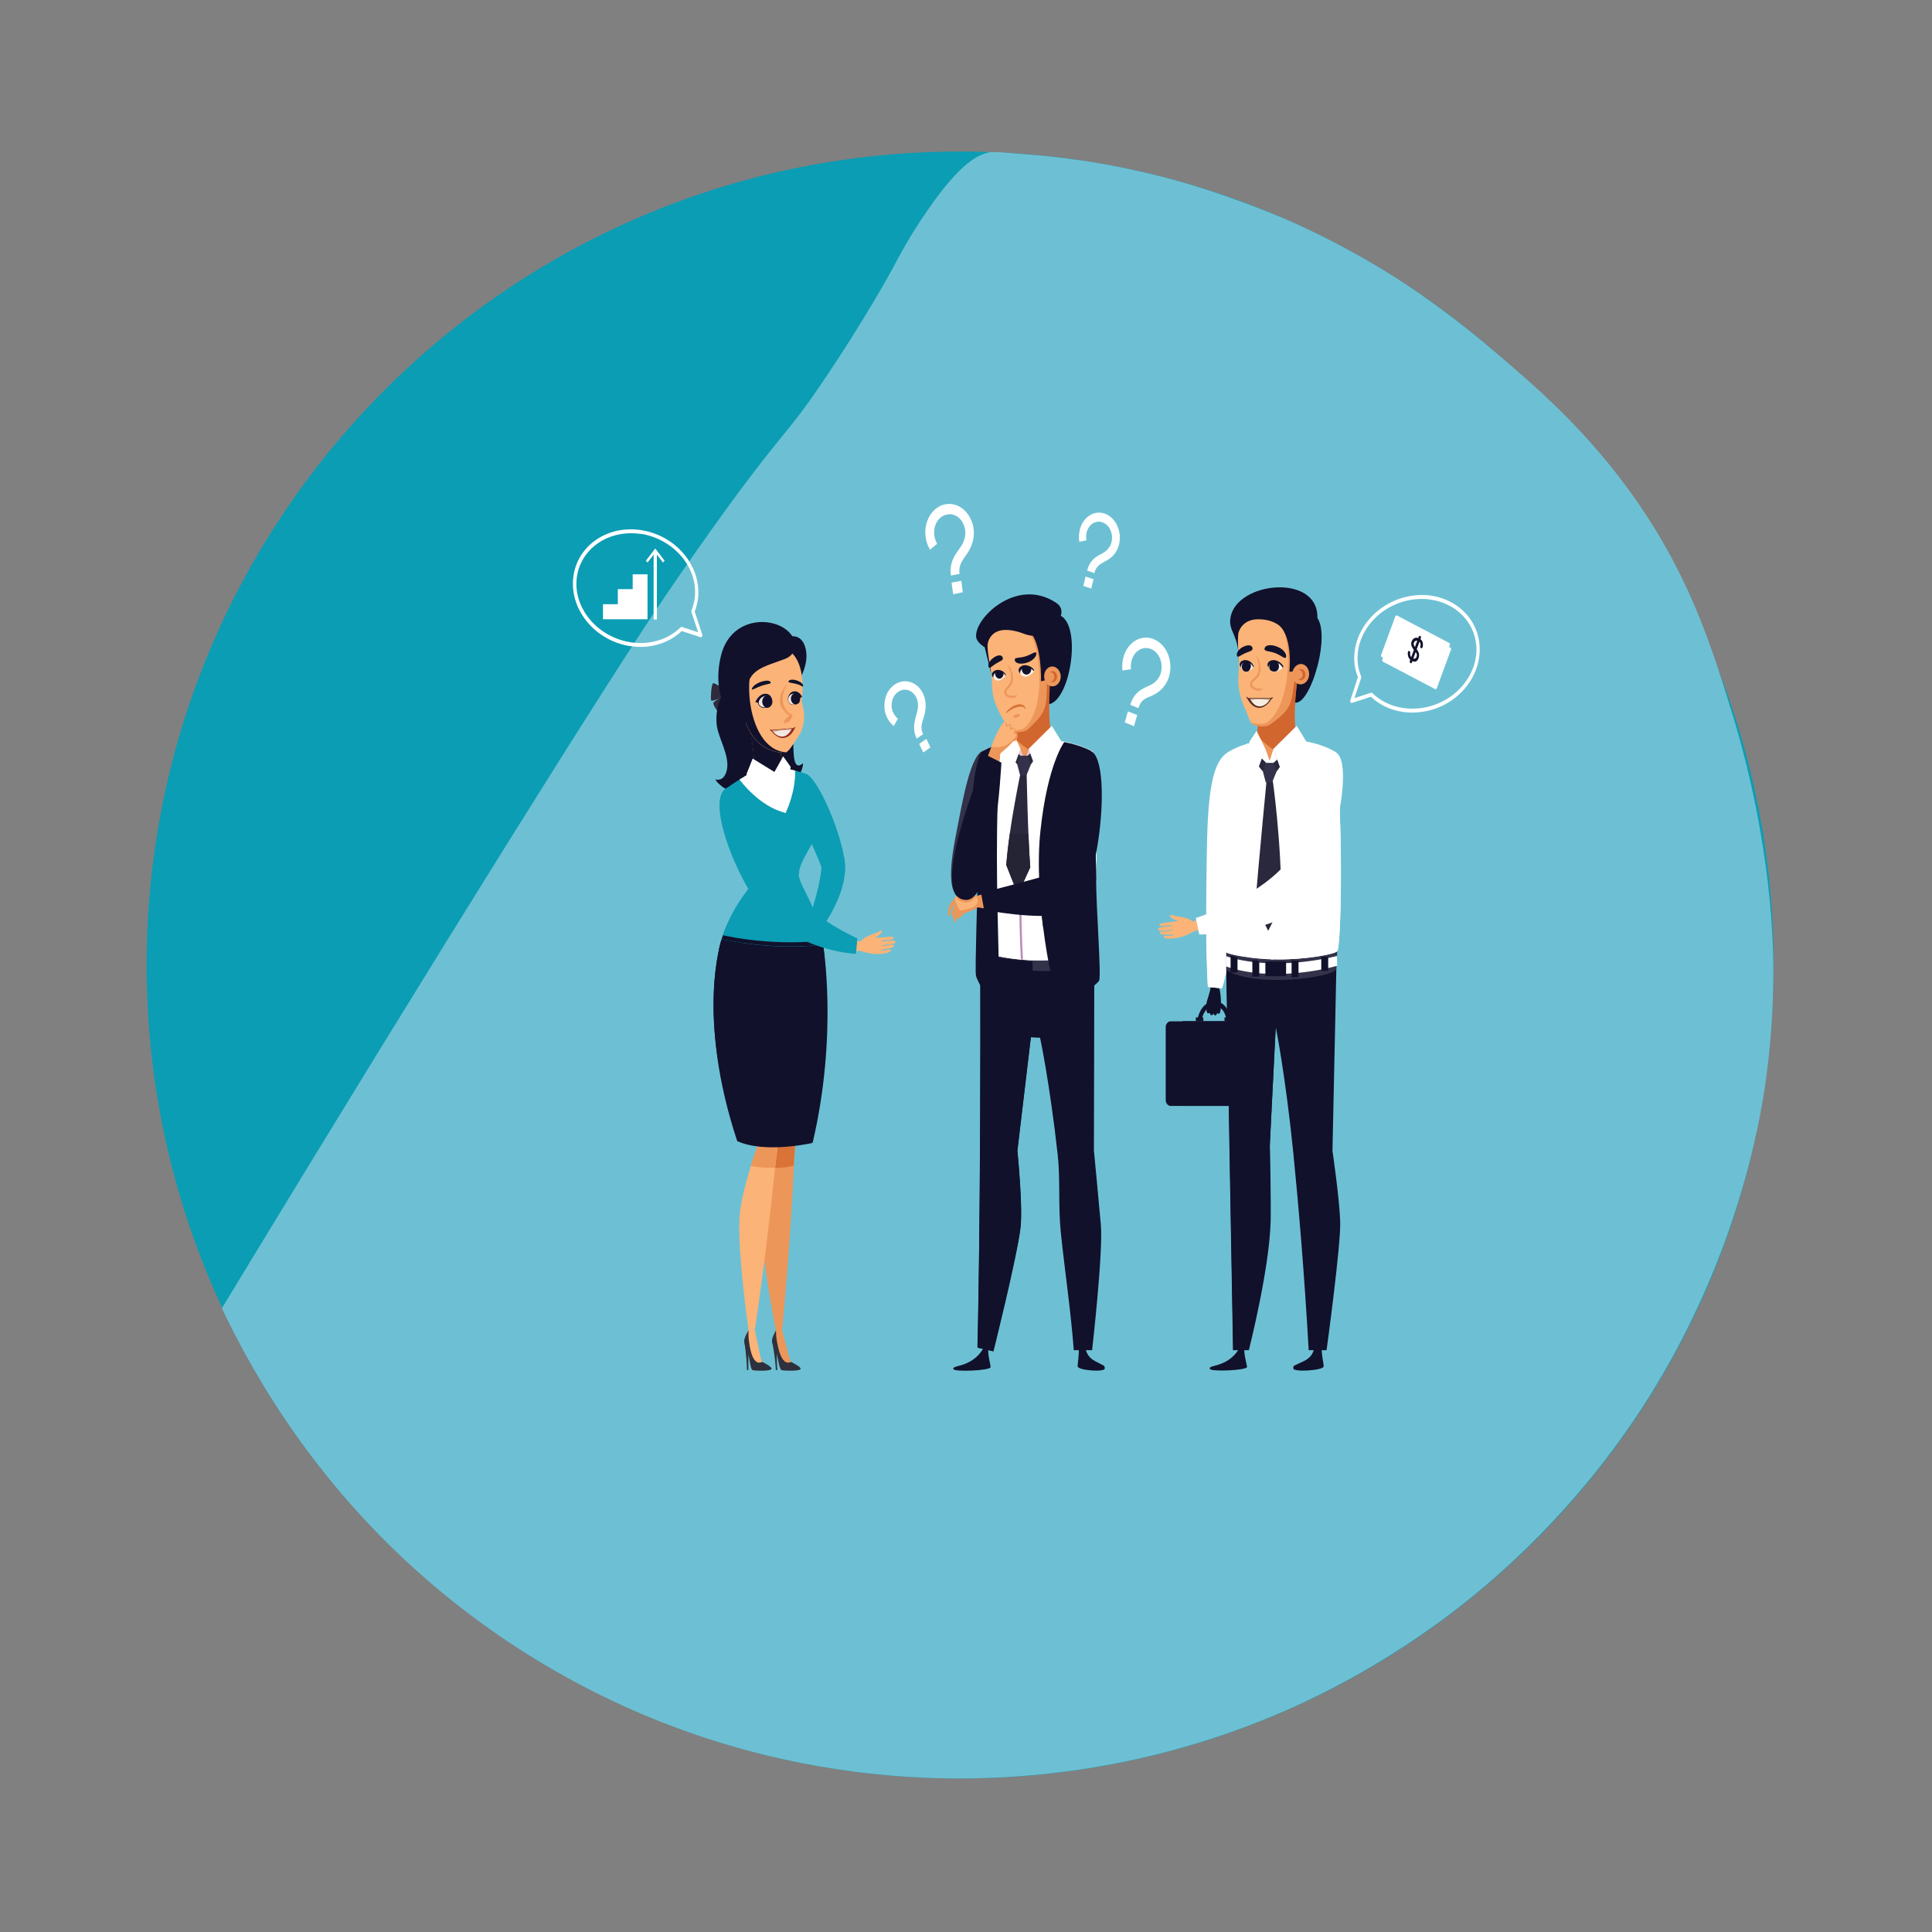 <?xml version="1.0" encoding="utf-8"?>
<!-- Generator: Adobe Illustrator 24.3.0, SVG Export Plug-In . SVG Version: 6.00 Build 0)  -->
<svg version="1.1" id="Layer_1" xmlns="http://www.w3.org/2000/svg" xmlns:xlink="http://www.w3.org/1999/xlink" x="0px" y="0px"
	 viewBox="0 0 95 95" style="enable-background:new 0 0 95 95;" xml:space="preserve">
<rect x="0" y="0" width="95" height="95" fill="#808080" stroke="none"/>
<style type="text/css">
	.st0{fill:#0B9DB4;}
	.st1{fill:#6DC0D4;}
	.st2{fill:#11112B;}
	.st3{fill:#2F2B3D;}
	.st4{fill:#ED9659;}
	.st5{fill:#D97338;}
	.st6{fill:#FBB377;}
	.st7{fill:#2E313D;}
	.st8{fill:#FFFFFF;}
	.st9{fill:#94291E;}
	.st10{fill:#9B6435;}
	.st11{fill:#F3E5E0;}
	.st12{fill:#D5B699;}
	.st13{fill:#572925;}
	.st14{fill:#33324A;}
	.st15{fill:#BA8CB3;}
	.st16{fill:#E08343;}
	.st17{fill:#D2662F;}
	.st18{fill:#E4C3D9;}
	.st19{fill:#29283D;}
	.st20{fill:#DCB4D0;}
	.st21{fill:#F7EEE3;}
	.st22{fill:#242435;}
</style>
<g>
	<path class="st0" d="M87.21,47.45c0,22.09-17.91,40-40,40c-22.09,0-40-17.91-40-40s17.91-40,40-40
		C69.3,7.45,87.21,25.36,87.21,47.45z"/>
</g>
<path class="st1" d="M87.2,47.83c0-1.23-0.05-6.29-2.02-12.73c-0.98-3.19-2.03-6.61-4.69-10.45c-2.41-3.47-5.05-5.71-7.14-7.48
	c-2.6-2.21-4.71-3.52-5.49-3.99c-1.83-1.1-3.43-1.87-4.57-2.37c0,0-3.02-1.33-6.23-2.14c-0.96-0.24-1.94-0.44-1.94-0.44
	c-0.32-0.06-0.58-0.11-0.73-0.14c-0.32-0.06-0.83-0.15-1.45-0.23c-0.64-0.09-1.47-0.2-2.45-0.27c-1.08-0.09-1.62-0.13-1.78-0.11
	c-0.58,0.1-1.45,0.46-3.13,2.9c-0.87,1.26-1.39,2.26-1.67,2.79c0,0-1.35,2.52-3.65,5.89c-1.4,2.05-1.6,2.02-3.84,5.01
	c0,0-1.49,1.99-3.64,5.14c-2.56,3.75-10.87,16.98-21.87,35.12c1.68,3.54,4.85,8.98,10.61,13.8c3.92,3.29,7.69,5.15,10.01,6.14
	c5.57,2.37,10.68,3.04,14.36,3.16c3.54,0.11,9.31-0.17,15.8-2.69c2.32-0.9,6.29-2.7,10.49-6.06c2.15-1.73,5.78-5,8.93-10.03
	c0.82-1.31,2.27-3.8,3.55-7.18c1.26-3.35,1.78-6.04,1.94-6.94C86.79,53.52,87.19,51.05,87.2,47.83z"/>
<g>
	<g>
		<path class="st0" d="M39.68,38.07c0.76,0.41,2.49,4.76,1.65,5.3c-0.3,0.2-0.7-0.11-0.94-0.74c-0.35-0.92-0.89-2.03-1.28-2.83
			L39.68,38.07z"/>
		<path class="st2" d="M38.66,35.12c0,0,0.31,0.52,0.34,1.2c0.03,0.68-0.03,1.65,0.49,1.21c-0.03,0.7-0.85,1.39-1.3,1.06
			c-0.45-0.33-0.44-2.06-0.44-2.06L38.66,35.12z"/>
		<g>
			<path class="st3" d="M35.62,33.9c0,0-0.48-0.34-0.56-0.3c-0.08,0.04-0.13,0.77-0.09,0.84c0.04,0.08,0.61-0.18,0.61-0.18
				L35.62,33.9z"/>
			<path class="st3" d="M35.59,34.2c0,0-0.47,0.28-0.51,0.35c-0.04,0.06,0.16,0.41,0.22,0.4c0.06-0.01,0.4-0.61,0.4-0.61L35.59,34.2
				z"/>
		</g>
		<path class="st2" d="M35.48,34.26c0,0-0.32,0.51-0.24,1.37c0.07,0.67,0.72,1.63,0.47,2.34c-0.17,0.5-0.53,0.35-0.53,0.35
			s0.94,1.38,2.32,0.08c1.07-1,0.01-3.13,0.01-3.13L35.48,34.26z"/>
		<path class="st2" d="M38.95,31.29c0,0,0.51-0.09,0.67,0.63c0.16,0.72-0.28,1.44-0.28,1.44l-0.68-1.34L38.95,31.29z"/>
		<path class="st2" d="M37.5,38.41c0.77-0.72,0.44-2.01,0.19-2.69l-1.53-0.8c0,0-0.19,0.23-0.2,0.87c-0.01,0.37,0.54,1.84,0.04,2.46
			c-0.41,0.5-0.84,0.08-0.84,0.08S36.12,39.7,37.5,38.41z"/>
		<path class="st2" d="M37.82,36.1c-0.03-0.11-0.06-0.21-0.09-0.3c-0.3,0.29-0.55,0.49-0.65,0.47c-0.42-0.09-1.28-0.79-1.61-1.97
			c0,0-0.01,0.01-0.01,0.02c0.03,1.38,1.24,2.27,1.7,2.37C37.26,36.71,37.51,36.41,37.82,36.1z"/>
		<path class="st0" d="M41.5,42.12c0.4,1.86-1.48,4.03-1.48,4.03l-0.34-0.73c0,0,0.59-1.44,0.72-2.79
			C40.46,41.99,41.5,42.12,41.5,42.12z"/>
		<g>
			<path class="st4" d="M39.13,53.1c0,0,0.08,1.93-0.01,3.07c-0.13,1.59-0.1,2-0.29,4.71c-0.19,2.72-0.37,4.49-0.37,4.49l-0.31,0.05
				c0,0-0.88-4.47-0.73-5.97c0.15-1.5,0.69-3.09,0.69-3.09l-0.66-3.25L39.13,53.1z"/>
			<path class="st5" d="M38.26,55.45c0,0-0.11,0.15-0.26,0.38l0.11,0.52c0,0-0.13,0.5-0.28,1.07c0.76,0.05,1.2-0.11,1.2-0.11
				c0.02-0.34,0.04-0.69,0.08-1.14c0.02-0.21,0.03-0.46,0.03-0.71L38.26,55.45z"/>
			<path class="st6" d="M38.43,53.13c0,0-0.02,1.94-0.17,3.08c-0.21,1.59-0.21,2-0.54,4.72c-0.33,2.72-0.6,4.44-0.6,4.44l-0.31,0.05
				c0,0-0.64-4.42-0.41-5.93c0.23-1.51,0.85-3.1,0.85-3.1l-0.49-3.26L38.43,53.13z"/>
			<path class="st4" d="M37.44,55.48c0,0-0.11,0.15-0.28,0.38l0.08,0.52c0,0-0.15,0.38-0.33,0.95c0.64,0.13,1.2,0.09,1.2,0.09
				c0.04-0.34,0.08-0.78,0.14-1.23c0.03-0.22,0.05-0.46,0.07-0.71L37.44,55.48z"/>
			<g>
				<path class="st7" d="M38.9,66.97c0,0,0.46,0.22,0.47,0.33c0.01,0.11-0.55,0.12-0.91,0.08c-0.17-0.02-0.18-0.65-0.33-1
					s-0.3-0.35,0.03-0.96l0.32,1.25L38.9,66.97z"/>
				<path class="st4" d="M38.45,65.37c0,0,0.12,0.48,0.21,0.82c0.1,0.39,0.15,0.61,0.24,0.78c0,0-0.22,0.12-0.39,0.04
					c-0.17-0.08-0.18-0.55-0.47-1.07c-0.1-0.19,0.13-0.56,0.13-0.56L38.45,65.37z"/>
				<path class="st7" d="M38.16,65.41c0,0-0.01,0.25,0.03,0.47c0.04,0.22,0.2,1.34,0.71,1.09c0,0-0.16,0.42-0.37,0.28
					c-0.22-0.14-0.28-0.66-0.38-0.93C38.04,66.05,37.82,66,38.16,65.41z"/>
				<path class="st7" d="M37.98,66.06c0,0,0.13,0.56,0.17,1.31l0.07,0c0,0-0.04-0.57-0.01-0.88L37.98,66.06z"/>
			</g>
			<g>
				<path class="st7" d="M37.49,66.97c0,0,0.45,0.22,0.45,0.33c0,0.11-0.56,0.12-0.91,0.08c-0.16-0.02-0.15-0.65-0.29-1
					c-0.13-0.35-0.28-0.35,0.07-0.96l0.27,1.25L37.49,66.97z"/>
				<path class="st6" d="M37.11,65.37c0,0,0.1,0.48,0.17,0.82c0.08,0.39,0.12,0.61,0.2,0.78c0,0-0.23,0.12-0.39,0.04
					c-0.17-0.08-0.16-0.55-0.42-1.07c-0.09-0.19,0.15-0.56,0.15-0.56L37.11,65.37z"/>
				<path class="st7" d="M36.81,65.41c0,0-0.02,0.25,0.01,0.47c0.03,0.22,0.14,1.34,0.66,1.09c0,0-0.17,0.42-0.38,0.28
					c-0.21-0.14-0.25-0.66-0.34-0.93C36.67,66.05,36.45,66,36.81,65.41z"/>
				<path class="st7" d="M36.61,66.06c0,0,0.1,0.56,0.12,1.31l0.07,0c0,0-0.02-0.57,0.03-0.88L36.61,66.06z"/>
			</g>
		</g>
		<path class="st2" d="M35.49,46.18c0,0-1.34,3.87,0.86,9.92l3.61,0.09c1.26-5.37,0.51-9.76,0.51-9.76L35.49,46.18z"/>
		<path class="st2" d="M35.37,46.7l-0.01-0.04c0.07-0.32,0.13-0.48,0.13-0.48l4.98,0.25c0,0,0.05,0.43,0.07,0.6
			C40.54,47.04,37.72,47.66,35.37,46.7z"/>
		<path class="st2" d="M36.25,56.11c-2.04-6.15-0.77-9.92-0.77-9.92c0.51-1.63,1.66-2.73,1.87-3.23l2,0.3c0,0-2.19-0.89-2.72,3.13
			c-0.51,3.9-0.5,8.61,3.33,9.81C39.96,56.2,37.63,56.74,36.25,56.11z"/>
		<path class="st2" d="M39.4,33.93c0,0-0.37-1.51-0.27-2.17c-0.15-1.44-3.09-1.84-3.67,0.45c-0.62,2.44,0.99,3.92,1.62,4.06
			C37.42,36.35,39.4,33.93,39.4,33.93z"/>
		<path class="st0" d="M37.39,42.8c-0.04-0.24-0.81-0.93-1.22-1.97c-0.53-1.34-0.42-2.09-0.42-2.09c1.39-0.98,2.2-1.27,3.94-0.67
			l0.2,1.23c0,0,0.42,0.89,0.41,1.32c-0.08,0.62-1.07,1.75-1.01,2.39L37.39,42.8z"/>
		<path class="st8" d="M36.36,38.33c0.01,0.01,0.98,1.35,2.27,1.64c0,0,0.49-0.97,0.47-2.08C37.97,37.61,37.28,37.77,36.36,38.33z"
			/>
		<path class="st0" d="M35.49,46.18c0.57-1.98,1.95-3.04,1.9-3.38c-0.03-0.22-0.82-0.93-1.24-2.03c2.99,0.55,4.14-0.16,4.14-0.16
			l-0.02,0.17c-0.15,0.53-1.04,1.65-1,2.22c0.06,0.64,0.93,1.54,1.2,3.43C39.15,46.65,37.15,46.55,35.49,46.18z"/>
		<g>
			<path class="st2" d="M35.55,45.99c-0.02,0.06-0.04,0.13-0.06,0.19c1.66,0.36,3.67,0.46,4.98,0.25c-0.01-0.07-0.03-0.13-0.04-0.2
				C39.13,46.43,37.18,46.34,35.55,45.99z"/>
		</g>
		<path class="st4" d="M36.69,35.17c0,0,0.56,1.75,0.33,3.04l1.08,0.08l0.56-0.19c0,0-0.3-0.76-0.34-1.81
			C38.29,35.52,36.69,35.17,36.69,35.17z"/>
		<path class="st2" d="M38.46,37.4c-0.06-0.26-0.11-0.58-0.13-0.95c-0.45-0.5-1.36-0.93-1.59-1.02c0.14,0.52,0.41,1.54,0.3,2.48
			c-0.15,0.07,0.69,0.64,0.95,0.29C38.21,37.89,38.38,37.6,38.46,37.4z"/>
		<path class="st6" d="M38.63,37c0.16-0.04,0.37-0.41,0.51-0.61c0.3-0.42,0.56-0.92,0.28-1.91c0,0,0.44-2.69-1.37-2.7
			c-1.81-0.02-1.92,2.14-1.4,3.7C37.17,37.03,38.48,37.04,38.63,37z"/>
		<path class="st2" d="M37.6,31.83c-1.23,0.41-1.04,5.02,1.05,5.16C38.65,37,38.64,37,38.63,37c-0.15,0.04-1.46,0.02-1.98-1.53
			C36.17,34.06,36.23,32.16,37.6,31.83z"/>
		<path class="st4" d="M38.73,33.61c0,0-0.32,0.42-0.23,0.93c0.1,0.51,0.47,0.61,0.47,0.61s-0.07,0.38-0.35,0.4
			c-0.28,0.02,0.2-0.36,0.2-0.36s-0.4-0.25-0.46-0.63C38.28,34.03,38.73,33.61,38.73,33.61z"/>
		<path class="st2" d="M37.9,33.57c0.01,0.06-0.15,0.05-0.45,0.15c-0.27,0.09-0.46,0.23-0.48,0.17c-0.01-0.06,0.12-0.25,0.44-0.36
			C37.72,33.43,37.88,33.46,37.9,33.57z"/>
		<path class="st2" d="M39.49,33.74c-0.01,0.07-0.05-0.03-0.3-0.1c-0.2-0.06-0.42-0.07-0.42-0.11c0.01-0.14,0.25-0.13,0.44-0.06
			C39.46,33.57,39.5,33.69,39.49,33.74z"/>
		<g>
			<path class="st9" d="M37.94,35.92c0,0.02-0.05,0.01-0.06,0.01c-0.01-0.01-0.02-0.02-0.02-0.04c0-0.02,0.02-0.03,0.03-0.02
				C37.91,35.87,37.94,35.9,37.94,35.92z"/>
			<path class="st9" d="M39.04,35.82c0.01,0.01,0.05-0.01,0.06-0.02c0.01-0.01,0.01-0.03,0-0.04c-0.01-0.01-0.03-0.02-0.04,0
				C39.06,35.76,39.03,35.8,39.04,35.82z"/>
			<path class="st10" d="M37.91,35.9l1.17-0.1c0,0-0.17,0.44-0.54,0.48C38.16,36.32,37.91,35.9,37.91,35.9z"/>
			<path class="st9" d="M37.91,35.9l1.17-0.1c0,0-0.17,0.44-0.54,0.48C38.16,36.32,37.91,35.9,37.91,35.9z"/>
			<path class="st11" d="M37.99,35.93l0.94-0.09c0,0-0.16,0.38-0.47,0.38C38.15,36.22,37.99,35.93,37.99,35.93z"/>
			<path class="st12" d="M37.99,35.93l0.94-0.09l-0.05,0.09c0,0-0.11-0.06-0.42-0.02C38.16,35.95,38.04,36,38.04,36
				S38.01,35.95,37.99,35.93z"/>
		</g>
		<path class="st2" d="M37.03,31.9c-1.21,0.88-0.62,2.77-0.62,2.77s0.2,0.16,0.28,0.14c0.12-0.04,0.04-0.16,0.02-0.76
			c0.05-1.15,0.84-1.25,1.89-1.65c0.6-0.23,0.53-0.85,0.53-0.85S38.46,30.9,37.03,31.9z"/>
		<g>
			<path class="st2" d="M37.96,34.46c0,0,0.04,0.38-0.4,0.35c-0.26-0.03-0.31-0.25-0.28-0.26C37.31,34.54,37.96,34.46,37.96,34.46z"
				/>
			<path class="st2" d="M37.96,34.46l-0.65,0.11l-0.17-0.05c0,0,0.12-0.28,0.35-0.38C37.7,34.06,37.96,34.16,37.96,34.46z"/>
			<path class="st11" d="M37.96,34.47c-0.01-0.13-0.13-0.29-0.36-0.24c-0.23,0.05-0.33,0.27-0.28,0.4
				C37.41,34.85,37.98,34.86,37.96,34.47z"/>
			<path class="st2" d="M37.48,34.5c0,0.17,0.12,0.3,0.25,0.3c0.14,0,0.25-0.14,0.25-0.3c0-0.17-0.12-0.3-0.25-0.3
				C37.59,34.2,37.48,34.33,37.48,34.5z"/>
		</g>
		<g>
			<path class="st13" d="M38.75,34.44c0,0,0.03,0.28,0.36,0.21c0.25-0.05,0.26-0.25,0.18-0.21C39.21,34.48,38.75,34.44,38.75,34.44z
				"/>
			<path class="st2" d="M38.75,34.44c0.11,0.05,0.33-0.03,0.57-0.11l0.12-0.06c-0.08-0.2-0.27-0.31-0.43-0.27
				C38.84,34.03,38.72,34.26,38.75,34.44z"/>
			<path class="st11" d="M38.76,34.38c0.01-0.13,0.11-0.3,0.33-0.27c0.23,0.03,0.28,0.27,0.24,0.35
				C39.22,34.7,38.76,34.74,38.76,34.38z"/>
			<path class="st2" d="M38.89,34.36c0,0.15,0.11,0.28,0.23,0.27c0.13,0,0.23-0.13,0.23-0.28c0-0.15-0.11-0.28-0.23-0.27
				C38.99,34.08,38.89,34.21,38.89,34.36z"/>
		</g>
		<path class="st8" d="M38.95,37.86l-0.2,1.21l-0.62-0.73l-0.37,0.93l-1.17-1.08c0.27-0.16,0.18-0.11,0.46-0.22
			c0.28-0.11,0.64,0.04,0.94,0.01c0.19-0.01,0.29-0.23,0.5-0.21C38.68,37.8,38.95,37.86,38.95,37.86z"/>
		<polygon class="st8" points="37.01,37.3 36.7,38.08 37.7,38.93 38.08,37.96 		"/>
		<polygon class="st8" points="38.88,37.71 38.69,38.72 38.08,37.96 38.51,37.19 		"/>
		<g>
			<path class="st2" d="M36.11,35.19c0.01,0.25,0.19,0.45,0.4,0.43c0.21-0.01,0.37-0.23,0.36-0.48c-0.01-0.25-0.19-0.45-0.4-0.43
				C36.26,34.72,36.1,34.94,36.11,35.19z"/>
			<path class="st2" d="M36.48,34.87c0.06,0,0.1,0.02,0.15,0.05c-0.02-0.01-0.04-0.01-0.07-0.01c-0.12,0.01-0.21,0.13-0.2,0.27
				c0.01,0.14,0.11,0.25,0.22,0.24c0.02,0,0.03-0.01,0.05-0.02c-0.04,0.03-0.08,0.06-0.13,0.06c-0.14,0.01-0.25-0.12-0.26-0.28
				C36.23,35.02,36.34,34.88,36.48,34.87z"/>
		</g>
		<path class="st0" d="M35.74,38.74c-1.42,0.72,1.72,7.25,2.76,6.52c0.35-0.25,0.33-0.79-0.22-2.16
			C37.78,42.5,36.71,38.3,35.74,38.74z"/>
		<g>
			<g>
				<g id="wrist_left_22_">
					<path class="st6" d="M42.31,46.3c0,0,0.11-0.14,0.3-0.24c0.15-0.08,0.35-0.13,0.54-0.22c0.11-0.05,0.19-0.09,0.2-0.08
						c0.02,0.02,0.01,0.15-0.15,0.24c-0.16,0.09-0.33,0.24-0.33,0.24L42.31,46.3z"/>
					<path class="st6" d="M42.28,46.75c0,0,0.51,0.19,0.96,0.16c0.45-0.03,0.57-0.13,0.57-0.19c-0.01-0.06-0.09-0.02-0.24,0
						c-0.13,0.02-0.25,0.05-0.25,0.02s0.26-0.08,0.3-0.08c0.04-0.01,0.35-0.06,0.35-0.15c0-0.09-0.22-0.05-0.34-0.02
						c0,0-0.3,0.04-0.29,0.01c0-0.03,0.27-0.04,0.31-0.05c0.04,0,0.37-0.03,0.38-0.11c0.01-0.09-0.07-0.1-0.35-0.08
						c0,0-0.34,0.05-0.33,0.02c0-0.08,0.58-0.02,0.6-0.15c0.01-0.07-0.12-0.07-0.29-0.06c-0.17,0.01-0.47,0.05-0.62,0.04
						c-0.49-0.04-0.72,0.19-0.72,0.19S42.1,46.55,42.28,46.75z"/>
				</g>
			</g>
			<polygon class="st6" points="42.28,46.75 41.81,46.8 41.87,46.19 42.31,46.3 			"/>
		</g>
		<path class="st0" d="M38.29,43.09c1.37,1.99,3.87,3.05,3.87,3.05l-0.07,0.76c0,0-2.96-0.09-4.73-2.36L38.29,43.09z"/>
		<path class="st2" d="M38.83,31.42c0.26,0.63-2.3,1.84-2.96,0.85c-0.35-0.52,0.34-1.26,1.16-1.48
			C37.76,30.6,38.6,30.87,38.83,31.42z"/>
		<path class="st2" d="M39.17,31.54c0.37-0.2,0.45,0.86,0.29,0.96C39.29,32.6,38.92,31.68,39.17,31.54z"/>
		<path class="st8" d="M38.15,38.23l-0.08,0.02c0,0.01,0.2,0.95,0.51,1.71c0.02,0,0.03,0.01,0.05,0.02c0,0,0.01-0.02,0.02-0.05
			C38.34,39.17,38.15,38.24,38.15,38.23z"/>
	</g>
	<g>
		<path class="st2" d="M53.37,66.22c0,0-0.01,0.44,0.46,0.7c0.47,0.26,0.5,0.2,0.49,0.38s-1.33,0.09-1.33-0.12
			c0-0.2,0.08-0.5,0.05-0.96C53,65.76,53.37,66.22,53.37,66.22z"/>
		<g>
			<path class="st2" d="M48.3,66.38c0,0-0.21,0.38-0.68,0.61c-0.47,0.23-0.77,0.18-0.74,0.33c0.03,0.15,1.84,0.08,1.83-0.1
				c-0.01-0.18-0.11-0.43-0.12-0.84C48.59,65.98,48.3,66.38,48.3,66.38z"/>
		</g>
		<path class="st2" d="M52.01,30.22c1.23,0.29,0.67,4.19-0.43,4.41C50.71,34.8,49.89,29.8,52.01,30.22z"/>
		<path class="st14" d="M48.56,36.93c-0.63-0.27-1.05,1.46-1.43,3.48c-0.2,1.07-0.75,3.33,0.07,3.78
			C48.79,45.04,49.92,37.51,48.56,36.93z"/>
		<path class="st2" d="M53.47,45.32l-5.27,0.94c0.04,13.76-0.14,20-0.14,20l0.78,0.18c0,0,1.16-4.64,1.33-6.06
			c0.13-1.03-0.15-3.8-0.15-3.8L50.69,51l0.45,0.02c0,0,0.47,2.17,0.87,5.77c0.13,1.14,0.02,2.51,0.15,3.8
			c0.2,1.92,0.49,3.83,0.64,5.8h0.9c0,0,0.55-4.79,0.43-6.17c-0.1-1.15-0.34-3.64-0.34-3.64l0.02-9.39L53.47,45.32z"/>
		<path class="st2" d="M53.47,45.32l-2.25,0.39c0.24,2.1,0.72,3.87,0.93,4.03c0.27,0.21,1.16-0.41,1.62-0.81l0.02-1.74L53.47,45.32z
			"/>
		<path class="st14" d="M48.2,46.59c0,0.18,0,0.36,0,0.54c0.05,0.03,1.97,1.09,5.59,0.37c0,0,0-0.02,0.01-0.05l0-0.29l-0.1-0.57
			C52.78,46.57,49.45,46.59,48.2,46.59z"/>
		<path class="st2" d="M50.77,47.28L48.21,47c0.02,13.25-0.14,19.27-0.14,19.27l0.78,0.18c0,0,1.16-4.64,1.33-6.06
			c0.13-1.03-0.15-3.8-0.15-3.8L50.69,51l0.45,0.02l-0.32-0.53L50.77,47.28z"/>
		<path class="st8" d="M53.76,46.86c0,0,0.37-6.1-0.02-9.9c0,0-0.97-0.67-3.06-0.61c-1.54,0.04-2.45,0.63-2.45,0.63
			c-0.41,1.88-0.19,3.35-0.12,5.63c0.05,1.52,0.04,4.15,0.04,4.15S50.66,47.74,53.76,46.86z"/>
		<path class="st8" d="M51.13,37.22L51,36.94l-0.34,0.3c0,0-0.35,0-0.36,0l-0.35-0.33l-0.16,0.34l0.35,0.43l0.15,0.53h0
			c-0.13,0.65-0.55,2.91-0.64,4.43l0.58,1.43l0.6-1.34c-0.11-1.26-0.2-3.88-0.21-4.55l0.2-0.5L51.13,37.22z"/>
		<path class="st8" d="M47.98,40.48c0.04,0.66,0.1,1.37,0.12,2.13c0.05,1.52,0.04,4.15,0.04,4.15s2.51,0.98,5.61,0.1
			c0,0,0.19-3.1,0.16-6.25l-0.03-0.17C53.88,40.44,50.41,41.14,47.98,40.48z"/>
		<path class="st15" d="M50.44,37.79l-0.1-0.01c0,0.05-0.38,5.13-0.14,9.4c0.03,0,0.07,0,0.1,0.01
			C50.06,42.93,50.44,37.85,50.44,37.79z"/>
		<path class="st8" d="M49.97,37.85l-0.37,0.77l-0.39-2.04c0.4-0.11,0.9-0.21,1.47-0.23c0.67-0.02,1.21,0.05,1.66,0.14l-1.37,2.03
			l-0.27-0.67l-0.36,0.71L49.97,37.85z"/>
		<path class="st16" d="M51.67,32.78c0,0-0.28,2.46,0.11,3.74c-0.62,0.27-1.83,0.64-2.04-0.05c0,0,0.1-0.4,0.04-1.47L51.67,32.78z"
			/>
		<path class="st4" d="M49.41,36.49c0,0,0.07,0.88,1.1,0.92c1.03,0.04,1.52-0.95,1.52-0.95S50.92,36.13,49.41,36.49z"/>
		<path class="st17" d="M51.64,33.51l-0.24-0.34l-1.53,0.23c0.03,0.55-0.07,2.5-0.09,2.73c0.2,0.27,0.64,0.74,1.52,1.11
			c0.56-0.28,0.77-0.79,0.77-0.79s-0.05-0.04-0.33-0.07C51.48,35.37,51.64,33.51,51.64,33.51z"/>
		<polygon class="st18" points="50.18,36.82 50.4,37.41 50.58,36.82 50.79,37.42 50.39,37.87 49.97,37.37 		"/>
		<g>
			<path class="st19" d="M50.48,37.93c0,0,0.06,3.26,0.18,4.71l-0.61,1.33l-0.57-1.44c0.12-1.78,0.72-4.61,0.72-4.61H50.48z"/>
			<polygon class="st19" points="50.18,37.16 49.83,36.83 49.67,37.16 50.02,37.59 50.14,37.4 			"/>
			<polygon class="st19" points="50.53,37.16 50.87,36.87 51,37.15 50.69,37.59 50.5,37.44 			"/>
			<polygon class="st14" points="50.53,37.16 50.18,37.16 50.02,37.59 50.16,38.12 50.47,38.13 50.69,37.59 			"/>
		</g>
		<polygon class="st8" points="50.18,36.82 49.72,38.08 49.4,36.48 49.76,35.94 		"/>
		<polygon class="st8" points="50.58,36.82 51.03,38.08 52.18,36.44 51.72,35.69 		"/>
		<path class="st20" d="M48.36,40.56l-0.02-2.54l-0.11,0l0.02,2.43c0.03,0.04,0.06,0.08,0.09,0.12
			C48.34,40.58,48.35,40.57,48.36,40.56z"/>
		<path class="st2" d="M52.33,36.49c0,0-0.82,1.07-1.17,4.37c-0.36,3.3,0.62,8.19,0.97,8.46c0.36,0.27,1.78-0.89,1.91-1.09
			c0.13-0.19-0.15-3.65-0.14-5.01c0.01-1.36-0.26-6.3-0.26-6.3S53.15,36.64,52.33,36.49z"/>
		<path class="st2" d="M49.2,36.58c0,0-0.18,1.8-0.18,5.56c0,3.77,0.23,6.75-0.03,7.03c-0.26,0.27-0.94-0.89-1-1.2
			c-0.06-0.31,0.09-4.26,0.08-4.92c-0.03-1.59-0.62-3.97,0.16-6.07C48.22,36.98,48.76,36.68,49.2,36.58z"/>
		<path class="st2" d="M48.73,33.09c0,0,0,0.01-0.31-1.26c0,0-0.35-0.21-0.41-0.45c-0.21-0.87,1.94-3.06,3.92-1.74
			C53.33,30.57,48.73,33.09,48.73,33.09z"/>
		<path class="st6" d="M51.46,33.71c-0.01,1.21-0.08,1.19-0.88,2.06c-0.17,0.19-0.74,0.25-0.9,0.16c-0.16-0.09-0.18-0.27-0.41-0.66
			c-0.26-0.44-0.42-0.9-0.45-1.16c-0.05-0.35-0.04-0.59-0.06-0.84c-0.05-0.48-0.17-0.9-0.2-1.45c-0.03-0.54,0.48-0.95,1.16-1
			C51.28,30.69,51.34,31.47,51.46,33.71z"/>
		<path class="st4" d="M50.4,35.77c1.12-1.04,0.71-4.24,0.18-4.65c0.99,0.11,0.91,1.24,0.89,2.85c-0.02,0.88-0.11,1.13-0.93,1.9
			c-0.18,0.16-0.72,0.17-0.87,0.07c-0.02-0.02-0.04-0.04-0.06-0.06C49.82,35.94,50.25,35.91,50.4,35.77z"/>
		<path class="st4" d="M49.52,32.66c0,0,0.15,0.14,0.21,0.3c0.29,0.77-0.3,0.9-0.25,1.09c0.08,0.27,0.53,0.13,0.53,0.13
			c-0.03,0.2-0.54,0.2-0.62-0.08c-0.08-0.33,0.51-0.37,0.28-1.1C49.64,32.88,49.52,32.66,49.52,32.66z"/>
		<path class="st2" d="M51.25,31.03c0,0-0.15,0.42-0.91,0.13c-1.6-0.6-1.79,0.45-1.79,0.45S48.68,29.33,51.25,31.03z"/>
		<path class="st2" d="M51.56,32.81l-0.13,0.63l-0.24,0.06c0,0,0.05-1.77-0.53-2.42C50.65,31.07,51.96,30.76,51.56,32.81z"/>
		<g>
			<path class="st4" d="M51.35,33.35c0.04,0.27,0.26,0.44,0.48,0.39c0.22-0.05,0.37-0.31,0.32-0.57s-0.26-0.44-0.48-0.39
				C51.45,32.83,51.31,33.08,51.35,33.35z"/>
			<path class="st17" d="M51.7,33.51c0.1-0.03,0.17-0.16,0.14-0.28c-0.02-0.12-0.12-0.19-0.22-0.17c0.02-0.02,0.05-0.04,0.08-0.05
				c0.12-0.04,0.24,0.05,0.27,0.2c0.03,0.15-0.04,0.29-0.17,0.33c-0.06,0.02-0.12,0-0.16-0.03C51.66,33.51,51.68,33.51,51.7,33.51z"
				/>
		</g>
		<g>
			<g>
				<path class="st2" d="M50.16,33.11c-0.18-0.19,0.01-0.38,0.21-0.4c0.23-0.02,0.45,0.15,0.48,0.25l-0.04,0.03
					C50.83,32.99,50.2,33.16,50.16,33.11z"/>
				<path class="st21" d="M50.17,33.13c-0.03-0.07,0.02-0.28,0.22-0.32c0.2-0.04,0.43,0.13,0.44,0.21
					C50.83,33.08,50.39,33.49,50.17,33.13z"/>
				<path class="st2" d="M50.71,32.89c0-0.01,0-0.02-0.01-0.03c-0.08-0.06-0.18-0.11-0.29-0.09c-0.08,0.01-0.13,0.05-0.17,0.1
					c0,0.01,0,0.01,0,0.02c0,0.15,0.1,0.28,0.23,0.28C50.61,33.17,50.71,33.05,50.71,32.89z"/>
			</g>
			<g>
				<path class="st2" d="M48.84,33.32c-0.17-0.18,0.01-0.36,0.2-0.38c0.22-0.02,0.38,0.15,0.42,0.24l-0.03,0.03
					C49.42,33.21,48.87,33.36,48.84,33.32z"/>
				<path class="st21" d="M48.85,33.33c-0.03-0.07,0.02-0.26,0.21-0.31c0.19-0.05,0.37,0.14,0.37,0.21
					C49.43,33.29,49.06,33.67,48.85,33.33z"/>
				<path class="st2" d="M49.05,33c-0.04,0.01-0.08,0.03-0.11,0.06c0,0.02-0.01,0.03-0.01,0.05c0,0.14,0.1,0.26,0.21,0.26
					c0.11,0,0.2-0.11,0.21-0.24C49.32,33.01,49.18,32.97,49.05,33z"/>
			</g>
		</g>
		<path class="st2" d="M50.95,32.1c-0.04-0.09-0.24,0.09-0.54,0.18c-0.3,0.09-0.53,0.03-0.51,0.17c0.01,0.18,0.29,0.23,0.58,0.14
			C50.86,32.48,51,32.2,50.95,32.1z"/>
		<path class="st2" d="M48.62,32.81c0.05,0.08,0.15-0.05,0.34-0.17c0.2-0.13,0.39-0.16,0.35-0.3c-0.05-0.16-0.25-0.14-0.44-0.01
			C48.62,32.5,48.56,32.72,48.62,32.81z"/>
		<path class="st2" d="M51.17,31.61c-0.34-0.69,0.99-1.34,1.21-0.86C52.63,31.28,51.52,32.32,51.17,31.61z"/>
		<path class="st2" d="M48.23,31.12c-0.25-0.39,1.24-2.12,2.9-1.7c0.67,0.17,0.72,0.76,0.3,1.12c-0.37,0.32-1.07,0.2-1.65,0.19
			C48.61,30.71,48.42,31.41,48.23,31.12z"/>
		<g>
			<path class="st5" d="M49.46,35.07c0,0.03,0.26-0.24,0.61-0.31c0.35-0.07,0.34,0.15,0.36,0.13c0.02-0.02-0.04-0.32-0.38-0.25
				C49.7,34.7,49.45,35.03,49.46,35.07z"/>
			<path class="st4" d="M50.15,35.15c-0.01-0.05-0.09-0.06-0.18-0.03c-0.09,0.03-0.15,0.09-0.14,0.13c0.01,0.05,0.09,0.06,0.18,0.03
				C50.1,35.26,50.16,35.2,50.15,35.15z"/>
		</g>
		<path class="st22" d="M49.66,40.98c-0.08,0.55-0.14,1.09-0.18,1.56l0.57,1.44l0.61-1.33c-0.04-0.43-0.06-1.02-0.09-1.64
			C50.27,41.01,49.96,41,49.66,40.98z"/>
		<g>
			<path class="st4" d="M50.01,36.05c0.09,0.18-0.05,0.38-0.1,0.39c-0.06,0.01-0.16-0.04-0.16-0.04L50.01,36.05z"/>
			<path class="st4" d="M48.75,36.71c-0.19,0.49-0.27,0.74-0.27,0.74l0.61,0.15l0.12-0.63L48.75,36.71z"/>
			<path class="st6" d="M48.75,36.71c0.14-0.46,0.52-1.19,0.63-1.21c0.11-0.02,0.14,0.15,0.14,0.15s0.11-0.07,0.17-0.03
				c0.07,0.04,0.04,0.18,0.04,0.18s0.12-0.07,0.17,0.01C49.95,35.9,49.91,36,49.91,36c0.09,0.01,0.27,0.08-0.24,0.61
				c-0.26,0.27-0.52,0.43-0.56,0.53C49.02,37.26,48.75,36.71,48.75,36.71z"/>
			<path class="st4" d="M49.11,37.14c0.03-0.1,0.25-0.21,0.56-0.53c0.11-0.11,0.38-0.37,0.31-0.52c0.02,0.15-0.28,0.41-0.44,0.51
				c-0.38,0.23-0.78,0.11-0.78,0.11S49.01,37.27,49.11,37.14z"/>
			<path class="st4" d="M49.48,35.73c0.03,0.03,0.11-0.11,0.17-0.06c0.06,0.05-0.01,0.2,0.01,0.23c0.02,0.03,0.14-0.11,0.2-0.06
				c0.06,0.04-0.02,0.2-0.01,0.23s0.08-0.03,0.12,0.04c0.04,0.07-0.06,0.23-0.06,0.23s0.06-0.04,0.09-0.11s0.02-0.15,0-0.18
				C49.98,36.01,49.94,36,49.91,36c0,0,0.04-0.1-0.01-0.18c-0.05-0.08-0.17-0.01-0.17-0.01s0.03-0.14-0.04-0.18
				c-0.06-0.04-0.17,0.03-0.17,0.03s-0.03-0.17-0.14-0.15C49.49,35.53,49.45,35.71,49.48,35.73z"/>
		</g>
		<g>
			<path class="st4" d="M47.96,44.07c0.25-0.06,0.8-0.24,0.8-0.24l0.03,0.91l-0.68-0.12L47.96,44.07z"/>
			<g>
				<path class="st4" d="M46.98,44.11c0,0-0.26,0.34-0.3,0.42c-0.04,0.08-0.08,0.5-0.05,0.52c0.07,0.03,0.11-0.06,0.15-0.35
					l0.26-0.35L46.98,44.11z"/>
				<path class="st4" d="M47.1,44.51c0,0-0.15,0.33-0.15,0.38c0,0.04,0.1,0.31,0.14,0.31c0.04,0,0.22-0.17,0.17-0.22
					c-0.02-0.03-0.02-0.14-0.06-0.25C47.16,44.61,47.1,44.51,47.1,44.51z"/>
				<path class="st4" d="M47.03,44.32c0,0-0.21,0.46-0.22,0.56c-0.01,0.09,0.11,0.45,0.15,0.47c0.08,0.01,0.08-0.15-0.01-0.44
					l0.19-0.37L47.03,44.32z"/>
				<path class="st4" d="M47.18,44.69c0,0-0.09,0.26-0.08,0.32c0.02,0.05,0.19,0.06,0.22,0.03c0.04-0.03,0.1-0.2,0.08-0.21
					C47.38,44.81,47.18,44.69,47.18,44.69z"/>
				<path class="st4" d="M47.25,44.91c0,0,0.19,0.07,0.85-0.3l-0.02-0.16C48.09,44.46,47.05,44.73,47.25,44.91z"/>
				<path class="st6" d="M48.01,44.07c0,0-0.95-0.06-1.03,0.04c-0.08,0.09,0.16,0.64,0.25,0.66c0.09,0.02,0.86-0.23,0.86-0.23
					S48.2,44.11,48.01,44.07z"/>
				<path class="st4" d="M47,44.1c0.11,0.18,0.28,0.28,0.53,0.27c0.17,0,0.33-0.11,0.47-0.3C47.95,44.07,47.14,44.03,47,44.1z"/>
			</g>
			<path class="st4" d="M47.96,44.07c0.17,0.08,0.19,0.41-0.16,0.56l0.31-0.02l0.08-0.28l-0.07-0.3L47.96,44.07z"/>
		</g>
		<path class="st2" d="M48.51,37.13l0.73,0.37c0,0-0.33,6.73-1.71,6.75C45.47,44.29,48.51,37.13,48.51,37.13z"/>
		<path class="st2" d="M53.9,43.23c0.01-1.09-0.16-4.49-0.23-5.79c-0.65,0-0.98,2.02-1.29,3.92c-0.12,0.74-0.25,1.47-0.32,2.1l0,0
			c-0.25,0.08-0.58,0.17-0.94,0.27c0.04,0.63,0.09,1.25,0.17,1.84c0.49,0.01,0.98-0.02,1.39-0.11c0.01,0,0.03,0,0.04-0.01
			c0,0,0.01,0,0.01,0l0,0c0.48-0.14,0.88-1.03,1.17-2.17C53.9,43.27,53.9,43.25,53.9,43.23z"/>
		<path class="st2" d="M53.64,36.93c-0.76-0.34-1.1,1.85-1.44,3.89c-0.32,1.94-0.67,3.78,0.03,4.08
			C53.84,45.58,54.86,37.48,53.64,36.93z"/>
		<path class="st2" d="M52.55,44.92c-1.51,0.35-4.16-0.18-4.16-0.18l-0.15-0.83c0,0,2.57-0.65,3.64-0.99
			C52.97,42.58,52.55,44.92,52.55,44.92z"/>
	</g>
	<g>
		<g>
			<path class="st2" d="M59.95,48.58c0.13,0.43,0.09,1.15,0.03,1.23c-0.07,0.08-0.12-0.01-0.12-0.01s-0.03,0.11-0.1,0.12
				c-0.06,0-0.09-0.09-0.09-0.09s-0.04,0.1-0.11,0.08c-0.07-0.02-0.07-0.11-0.07-0.11c-0.09,0.04-0.23,0.1-0.11-0.57
				c0.06-0.33,0.17-0.6,0.15-0.69C59.53,48.42,59.95,48.58,59.95,48.58z"/>
			<g id="case_2_">
				<g>
					<path class="st2" d="M61.51,54.38h-3.95c-0.13,0-0.24-0.13-0.24-0.29l0-3.58c0-0.16,0.11-0.29,0.24-0.29h3.94
						c0.13,0,0.24,0.13,0.24,0.29l0.01,3.58C61.75,54.25,61.64,54.38,61.51,54.38z"/>
					<path class="st2" d="M61.53,54.38h-3.32c-0.12,0-0.22-0.12-0.22-0.27v-3.63c0-0.15,0.1-0.27,0.22-0.27h3.32
						c0.12,0,0.22,0.12,0.22,0.27l0.01,3.63C61.75,54.26,61.65,54.38,61.53,54.38z"/>
					<g>
						<path class="st2" d="M59.09,50.15l-0.2-0.05c0.05-0.3,0.29-0.86,0.83-0.86c0.55,0,0.75,0.57,0.78,0.87l-0.2,0.03
							c0-0.03-0.07-0.66-0.58-0.66C59.2,49.48,59.09,50.12,59.09,50.15z"/>
						<polygon class="st2" points="59.17,50.22 58.8,50.22 58.8,50.03 59.17,50.03 						"/>
						<polygon class="st2" points="60.58,50.22 60.21,50.22 60.21,50.03 60.58,50.03 						"/>
					</g>
				</g>
			</g>
			<path class="st2" d="M59.56,49.91c-0.08-0.01-0.05-0.13-0.03-0.27c0.01-0.15,0.02-0.23,0.08-0.23c0.06,0.01,0.06,0.16,0.05,0.28
				C59.65,49.8,59.65,49.93,59.56,49.91z"/>
			<path class="st2" d="M59.74,49.92c-0.08-0.01-0.05-0.13-0.05-0.26c0-0.15,0.01-0.23,0.06-0.23c0.06,0,0.07,0.15,0.07,0.27
				C59.82,49.8,59.84,49.93,59.74,49.92z"/>
			<path class="st2" d="M59.92,49.84c-0.06,0-0.05-0.1-0.05-0.21c0-0.12-0.01-0.19,0.04-0.2c0.05,0,0.07,0.12,0.07,0.22
				C59.98,49.74,60,49.84,59.92,49.84z"/>
			<path class="st2" d="M59.39,49.82c-0.05-0.02-0.06-0.11-0.05-0.23c0.02-0.11,0.05-0.22,0.11-0.21c0.06,0.01,0.07,0.14,0.05,0.26
				C59.49,49.76,59.46,49.85,59.39,49.82z"/>
			<path class="st2" d="M59.51,49.55c-0.01-0.03-0.02-0.06-0.01-0.1c-0.01-0.02-0.01-0.03-0.02-0.04c0,0-0.01-0.01-0.01-0.01
				c0,0-0.01-0.01-0.01-0.01c0,0,0,0,0,0c-0.02,0-0.04,0.01-0.05,0.03c0,0.01-0.01,0.01-0.01,0.02c-0.01,0.01-0.01,0.03-0.02,0.04
				c-0.01,0.02-0.01,0.04-0.02,0.06c0.02,0.09,0.07,0.16,0.14,0.13c0.01,0,0.01-0.01,0.02-0.01c0,0,0,0,0-0.01
				C59.51,49.62,59.51,49.58,59.51,49.55z"/>
			<path class="st2" d="M59.84,48.6c0,0,0.13,0.33-0.21,0.6c-0.27,0.21-0.01,0.37-0.14,0.42c-0.13,0.06-0.17-0.22-0.16-0.32
				c0.01-0.1,0.18-0.5,0.2-0.75L59.84,48.6z"/>
		</g>
		<path class="st8" d="M60.33,37.02c-0.98,0.66-0.97,3.24-1.01,6.5c-0.04,3.26,0.08,5.01,0.08,5.01l0.69,0.07
			c0,0,0.48-1.39,0.75-4.5C61.09,40.99,60.33,37.02,60.33,37.02z"/>
		<path class="st8" d="M59.31,45.57c0.01,1.93,0.08,2.96,0.08,2.96l0.69,0.07c0,0,0.38-1.1,0.65-3.53L59.31,45.57z"/>
		<path class="st2" d="M64.62,66.22c0,0,0.03,0.44-0.49,0.7c-0.52,0.26-0.56,0.2-0.53,0.38c0.03,0.18,1.5,0.09,1.49-0.12
			c-0.01-0.2-0.11-0.5-0.1-0.96C65.01,65.76,64.62,66.22,64.62,66.22z"/>
		<g>
			<path class="st2" d="M60.89,66.37c0,0-0.2,0.38-0.67,0.61c-0.47,0.23-0.77,0.18-0.73,0.33c0.03,0.15,1.85,0.08,1.83-0.1
				c-0.02-0.18-0.12-0.43-0.14-0.84C61.17,65.96,60.89,66.37,60.89,66.37z"/>
		</g>
		<path class="st2" d="M64.62,30.23c0.97,0.63-0.2,4.64-0.99,4.3C62.79,34.17,62.52,29.5,64.62,30.23z"/>
		<path class="st2" d="M65.44,45.32l-5.14,0.94c0,0,0.11,7.57,0.15,10.03c0.02,1.27,0.18,10.1,0.18,10.1h0.77
			c0,0,0.94-5.39,0.87-6.44c-0.07-1.05,0.17-3.66,0.17-3.66l0.29-5.79c0,0,0.48,2.36,0.87,6.25c0.26,2.61,0.54,5.91,0.75,9.64h0.88
			c0,0,0.71-5.18,0.67-6.33c-0.04-1.16-0.38-3.47-0.38-3.47l0.2-9.39L65.44,45.32z"/>
		<path class="st2" d="M62.48,60.05c-0.06,2.37-1.07,6.33-1.07,6.33l-0.77,0c0,0-0.16-8.83-0.18-10.1
			c-0.03-2.14-0.18-7.75-0.16-9.31l1.89,0.19l0,2.82l0.54,0.49l-0.29,5.79C62.45,56.29,62.5,59.16,62.48,60.05z"/>
		<path class="st14" d="M60.3,47.7c0,0,0-0.9-0.01-1.63l5.48,0.53l-0.07,1.06C65.48,48.09,61.67,48.57,60.3,47.7z"/>
		<path class="st8" d="M65.76,46.77c0.18-0.28,0.31-5.76-0.06-9.77c0,0-0.94-0.7-2.97-0.65c-1.5,0.04-2.39,0.66-2.39,0.66
			c-0.5,1.63-0.17,3.53-0.1,5.94c0.05,1.61-0.07,3.68,0.06,3.87c0.06,0.09,1.28,0.35,2.55,0.35C64.23,47.19,65.67,46.92,65.76,46.77
			z"/>
		<path class="st16" d="M63.89,32.83c0,0-0.46,2.4-0.07,3.68c-0.62,0.27-1.83,0.64-2.04-0.05c0,0,0.1-0.4,0.04-1.47L63.89,32.83z"/>
		<path class="st8" d="M62.09,37.76l-0.38,0.74l-0.41-1.92c0.39-0.11,0.87-0.21,1.43-0.23c0.65-0.02,1.18,0.05,1.61,0.14L63,38.51
			l-0.26-0.67l-0.31,0.58L62.09,37.76z"/>
		<path class="st4" d="M61.45,36.49c0,0,0.07,0.88,1.1,0.92c1.03,0.04,1.56-0.95,1.56-0.95S62.96,36.13,61.45,36.49z"/>
		<path class="st17" d="M63.79,33.45l-0.35-0.28l-1.53,0.23c0.03,0.55-0.07,2.5-0.09,2.73c0.2,0.27,0.64,0.74,1.52,1.11
			c0.56-0.28,0.82-0.79,0.82-0.79s-0.1-0.04-0.38-0.07C63.51,35.37,63.79,33.45,63.79,33.45z"/>
		<path class="st2" d="M60.91,32.55c0.03-1.38-0.54-1.47-0.4-2.21c0.33-1.74,4.26-2.14,4.27-0.01
			C64.79,31.57,60.91,32.55,60.91,32.55z"/>
		<path class="st6" d="M63.62,33.58c-0.15,1.23-0.21,1.2-1.12,1.97c-0.19,0.17-0.78,0.15-0.93,0.03c-0.15-0.11-0.15-0.3-0.35-0.73
			c-0.22-0.48-0.32-0.97-0.33-1.25c-0.01-0.36,0.03-0.6,0.03-0.86c0-0.49-0.07-0.94-0.04-1.5c0.03-0.55,0.59-0.89,1.29-0.85
			C63.77,30.48,63.74,31.28,63.62,33.58z"/>
		<path class="st4" d="M62.31,35.52c1.25-0.9,1.19-4.21,0.7-4.7c1,0.26,0.79,1.39,0.59,3.02c-0.12,0.89-0.24,1.13-1.16,1.8
			c-0.2,0.14-0.75,0.07-0.89-0.05c-0.02-0.02-0.04-0.04-0.05-0.07C61.7,35.61,62.14,35.64,62.31,35.52z"/>
		<path class="st4" d="M61.76,32.23c0,0,0.14,0.16,0.18,0.34c0.21,0.82-0.4,0.87-0.37,1.07c0.05,0.29,0.52,0.21,0.52,0.21
			c-0.06,0.19-0.58,0.13-0.62-0.17c-0.05-0.35,0.56-0.3,0.41-1.08C61.86,32.47,61.76,32.23,61.76,32.23z"/>
		<path class="st2" d="M63.7,30.83c0,0,0.34,0.86-0.4,0.46c0,0-0.24-0.83-1.41-0.84c-0.91-0.01-1.01,0.74-1.01,0.74
			S61.28,28.73,63.7,30.83z"/>
		<g>
			<path class="st13" d="M62.5,34.35c0.01,0.02,0.05,0.01,0.06,0c0.01-0.01,0.02-0.03,0.02-0.05c-0.01-0.02-0.02-0.03-0.04-0.02
				C62.53,34.29,62.5,34.33,62.5,34.35z"/>
			<path class="st13" d="M61.36,34.35c-0.01,0.02-0.05,0-0.06-0.02c-0.01-0.01-0.01-0.03-0.01-0.05c0.01-0.02,0.03-0.02,0.04-0.01
				C61.34,34.29,61.37,34.33,61.36,34.35z"/>
			<path class="st10" d="M62.54,34.33l-1.21,0c0,0,0.19,0.46,0.58,0.47C62.29,34.81,62.54,34.33,62.54,34.33z"/>
			<path class="st13" d="M62.54,34.33l-1.21,0c0,0,0.19,0.46,0.58,0.47C62.29,34.81,62.54,34.33,62.54,34.33z"/>
			<path class="st21" d="M62.45,34.37l-0.98,0c0,0,0.18,0.4,0.51,0.36C62.3,34.7,62.45,34.37,62.45,34.37z"/>
			<path class="st12" d="M62.45,34.37l-0.98,0l0.05,0.09c0,0,0.11-0.08,0.43-0.07c0.32,0.01,0.45,0.06,0.45,0.06
				S62.44,34.4,62.45,34.37z"/>
		</g>
		<path class="st2" d="M63.82,32.68l-0.17,0.33l-0.25,0.02c0,0,0.19-1.58-0.47-2.26C62.92,30.77,64.09,30.35,63.82,32.68z"/>
		<g>
			<path class="st4" d="M63.54,33.19c0.01,0.28,0.21,0.48,0.44,0.46c0.23-0.02,0.41-0.26,0.39-0.54c-0.01-0.28-0.21-0.48-0.44-0.46
				C63.71,32.68,63.53,32.92,63.54,33.19z"/>
			<path class="st17" d="M63.88,33.4c0.11-0.02,0.19-0.13,0.17-0.26c-0.01-0.13-0.11-0.21-0.21-0.2c0.03-0.02,0.06-0.03,0.09-0.04
				c0.13-0.02,0.24,0.09,0.26,0.24s-0.08,0.29-0.2,0.31c-0.06,0.01-0.12-0.01-0.16-0.05C63.84,33.4,63.86,33.41,63.88,33.4z"/>
		</g>
		<path class="st2" d="M63.23,32.33c-0.05,0.09-0.24-0.11-0.54-0.22s-0.54-0.07-0.51-0.22c0.03-0.18,0.31-0.21,0.6-0.1
			C63.17,31.93,63.29,32.22,63.23,32.33z"/>
		<path class="st2" d="M60.83,32.26c0.04,0.09,0.16-0.03,0.37-0.13c0.21-0.1,0.41-0.11,0.39-0.26c-0.03-0.17-0.24-0.17-0.45-0.07
			C60.86,31.94,60.78,32.15,60.83,32.26z"/>
		<path class="st2" d="M63.7,31.41c-0.27-0.6,0.88-1.12,1.06-0.71C64.96,31.16,63.98,32.03,63.7,31.41z"/>
		<g>
			<g>
				<path class="st2" d="M62.38,32.83c-0.16-0.22,0.06-0.39,0.27-0.37c0.24,0.02,0.43,0.22,0.46,0.33l-0.04,0.03
					C63.06,32.82,62.41,32.88,62.38,32.83z"/>
				<path class="st21" d="M62.38,32.84c-0.02-0.08,0.06-0.28,0.26-0.29c0.21-0.01,0.42,0.21,0.42,0.28
					C63.06,32.91,62.56,33.25,62.38,32.84z"/>
				<path class="st2" d="M62.89,32.77c0-0.11-0.05-0.2-0.12-0.24c-0.04-0.01-0.07-0.03-0.11-0.03c-0.05,0-0.09,0.02-0.13,0.04
					c-0.01,0.01-0.02,0.01-0.03,0.02c-0.01,0.01-0.02,0.02-0.03,0.03c-0.04,0.05-0.06,0.12-0.06,0.19c0,0.07,0.02,0.14,0.06,0.18
					c0.11,0.08,0.19,0.07,0.28,0.05C62.84,32.97,62.89,32.88,62.89,32.77z"/>
			</g>
			<g>
				<path class="st2" d="M61.01,32.81c-0.15-0.21,0.06-0.37,0.25-0.35c0.22,0.01,0.37,0.21,0.39,0.32l-0.04,0.03
					C61.61,32.8,61.04,32.86,61.01,32.81z"/>
				<path class="st21" d="M61.02,32.83c-0.02-0.08,0.05-0.27,0.25-0.28c0.2-0.01,0.35,0.2,0.35,0.27
					C61.61,32.89,61.18,33.21,61.02,32.83z"/>
				<path class="st2" d="M61.51,32.75c0-0.07-0.02-0.13-0.06-0.17c-0.05-0.04-0.11-0.08-0.18-0.07c-0.04,0-0.07,0.02-0.1,0.04
					c-0.06,0.05-0.11,0.13-0.11,0.23c0,0.1,0.05,0.19,0.12,0.23c0.06,0.02,0.12,0.02,0.2,0C61.45,32.95,61.51,32.85,61.51,32.75z"/>
			</g>
		</g>
		<path class="st2" d="M64.57,30.1c0.02-1.24-2.45-1.31-2.59-0.71C61.73,30.47,64.57,30.76,64.57,30.1z"/>
		<g>
			<g>
				<g id="wrist_left_23_">
					<path class="st6" d="M58.66,45.32c0,0-0.13-0.12-0.34-0.18c-0.16-0.05-0.37-0.06-0.57-0.11c-0.12-0.03-0.2-0.05-0.22-0.04
						c-0.02,0.02,0.01,0.15,0.19,0.21c0.18,0.06,0.37,0.17,0.37,0.17L58.66,45.32z"/>
					<path class="st6" d="M58.76,45.77c0,0-0.48,0.3-0.94,0.36c-0.46,0.07-0.59-0.01-0.6-0.07c0-0.06,0.08-0.04,0.24-0.05
						c0.13-0.01,0.26,0,0.26-0.03c0-0.03-0.27-0.02-0.32-0.02c-0.05,0-0.36,0.02-0.37-0.08c-0.01-0.09,0.21-0.09,0.34-0.1
						c0,0,0.3-0.03,0.3-0.05c-0.01-0.03-0.28,0.01-0.32,0.02c-0.05,0-0.38,0.05-0.4-0.03c-0.02-0.08,0.05-0.12,0.34-0.15
						c0,0,0.35-0.03,0.34-0.05c-0.01-0.08-0.59,0.1-0.62-0.03c-0.02-0.07,0.11-0.09,0.29-0.12c0.18-0.03,0.48-0.05,0.63-0.09
						c0.48-0.14,0.75,0.04,0.75,0.04S58.91,45.53,58.76,45.77z"/>
				</g>
			</g>
			<polygon class="st6" points="58.76,45.77 59.24,45.72 59.09,45.12 58.66,45.32 			"/>
		</g>
		<g>
			<path class="st8" d="M60.28,47.01l0,0.51c2.29,0.79,5.02,0.1,5.47-0.03l-0.01-0.48C62.27,47.82,60.28,47.01,60.28,47.01z"/>
			<polygon class="st2" points="60.51,46.99 60.85,47.07 60.85,47.82 60.51,47.82 			"/>
			<polygon class="st2" points="61.58,47.19 61.92,47.26 61.92,48.02 61.58,48.02 			"/>
			<polygon class="st2" points="63.51,47.23 63.85,47.24 63.85,48.05 63.51,48.05 			"/>
			<polygon class="st2" points="64.97,47.03 65.31,47.05 65.31,47.74 64.97,47.74 			"/>
			<rect x="62.22" y="47.28" class="st2" width="1.02" height="0.72"/>
			<rect x="62.33" y="47.41" class="st2" width="0.8" height="0.47"/>
		</g>
		<path class="st8" d="M60.24,45.01c-0.01,0.94-0.02,1.71,0.06,1.82c0.06,0.09,1.28,0.35,2.55,0.35c1.38,0,2.82-0.27,2.91-0.42
			c0.15-0.24,0.27-4.32,0.06-8.01l-1.94,4.49L60.24,45.01z"/>
		<path class="st8" d="M62.6,47.18c0.01-1.63-0.03-3.59-0.06-5.49c-0.02-1.23-0.05-2.88-0.06-4.05l-0.1,0
			c0.01,1.17,0.04,2.82,0.06,4.05c0.04,1.9,0.08,3.86,0.06,5.49C62.53,47.18,62.57,47.18,62.6,47.18z"/>
		<path class="st8" d="M65.71,37.01c-0.7-0.48-1.33,1.62-1.93,3.57c-0.57,1.86-1.16,3.6-0.51,4.03
			C64.77,45.59,66.85,37.78,65.71,37.01z"/>
		<polygon class="st8" points="62.22,36.82 62.43,37.41 62.62,36.82 62.83,37.42 62.43,37.87 61.98,37.42 		"/>
		<g>
			<path class="st19" d="M62.57,38.28c0,0,0.46,3.16,0.43,6.21l-0.64,1.28l-0.64-1.26c0.2-2.41,0.57-6.24,0.57-6.24H62.57z"/>
			<polygon class="st19" points="62.26,37.51 61.92,37.17 61.75,37.51 62.1,37.94 62.22,37.75 			"/>
			<polygon class="st19" points="62.62,37.51 62.96,37.21 63.09,37.5 62.77,37.94 62.59,37.79 			"/>
			<polygon class="st14" points="62.62,37.51 62.26,37.51 62.1,37.94 62.24,38.47 62.55,38.48 62.77,37.94 			"/>
		</g>
		<polygon class="st8" points="62.22,36.82 61.76,38.08 61.43,36.48 61.79,35.94 		"/>
		<polygon class="st8" points="62.62,36.82 63.06,38.08 64.22,36.44 63.76,35.69 		"/>
		<path class="st8" d="M64.18,44.3c-1.4,1.69-5.21,1.65-5.21,1.65l-0.17-0.81c0,0,2.82-0.86,4.42-2.65L64.18,44.3z"/>
	</g>
	<g>
		<path class="st8" d="M45.39,36.1l-0.31,0.22c-0.23-0.46-0.11-0.85-0.02-1.17l0.03-0.12c0.11-0.38,0.04-0.72-0.18-0.94
			c-0.22-0.21-0.51-0.24-0.76-0.06c-0.19,0.13-0.3,0.37-0.31,0.63c-0.01,0.26,0.11,0.51,0.31,0.68l-0.2,0.36
			c-0.31-0.25-0.48-0.63-0.46-1.05c0.01-0.41,0.19-0.77,0.49-0.98c0.37-0.26,0.84-0.22,1.17,0.1c0.34,0.33,0.45,0.86,0.3,1.41
			l-0.04,0.12C45.32,35.58,45.25,35.81,45.39,36.1z"/>
		<polygon class="st8" points="45.75,36.75 45.4,37 45.2,36.58 45.55,36.33 		"/>
	</g>
	<g>
		<path class="st8" d="M53.81,28.18l-0.35-0.12c0.12-0.52,0.44-0.69,0.69-0.82l0.09-0.05c0.3-0.17,0.46-0.46,0.44-0.81
			c-0.02-0.33-0.21-0.61-0.48-0.7c-0.21-0.07-0.43-0.01-0.59,0.16c-0.16,0.18-0.24,0.44-0.19,0.73l-0.35,0.07
			c-0.06-0.44,0.05-0.85,0.31-1.13c0.25-0.27,0.6-0.37,0.93-0.26c0.41,0.14,0.71,0.57,0.75,1.08c0.04,0.53-0.2,0.99-0.64,1.23
			l-0.1,0.05C54.07,27.76,53.89,27.86,53.81,28.18z"/>
		<polygon class="st8" points="53.66,28.94 53.27,28.81 53.38,28.35 53.77,28.48 		"/>
	</g>
	<g>
		<path class="st8" d="M55.98,34.82l-0.4-0.16c0.17-0.6,0.56-0.78,0.87-0.92l0.11-0.05c0.37-0.18,0.57-0.51,0.56-0.92
			c-0.01-0.4-0.22-0.74-0.53-0.86c-0.25-0.1-0.51-0.04-0.71,0.15c-0.2,0.2-0.3,0.51-0.27,0.85l-0.42,0.06
			c-0.05-0.52,0.11-1,0.43-1.31c0.31-0.3,0.73-0.39,1.11-0.23c0.48,0.19,0.81,0.73,0.82,1.33c0.01,0.63-0.3,1.15-0.83,1.41
			l-0.12,0.06C56.31,34.34,56.08,34.44,55.98,34.82z"/>
		<polygon class="st8" points="55.76,35.71 55.31,35.52 55.46,34.98 55.92,35.16 		"/>
	</g>
	<g>
		<path class="st8" d="M47.18,28.22l-0.42,0.08c-0.09-0.63,0.19-1,0.4-1.3l0.08-0.11c0.25-0.36,0.3-0.77,0.13-1.13
			c-0.16-0.35-0.48-0.53-0.81-0.46c-0.26,0.05-0.47,0.25-0.57,0.53c-0.1,0.29-0.07,0.62,0.09,0.91l-0.35,0.29
			c-0.25-0.43-0.3-0.94-0.14-1.4c0.16-0.44,0.49-0.76,0.89-0.83c0.5-0.1,1,0.19,1.25,0.72c0.26,0.54,0.19,1.18-0.18,1.71l-0.09,0.12
			C47.29,27.61,47.13,27.83,47.18,28.22z"/>
		<polygon class="st8" points="47.34,29.12 46.87,29.22 46.79,28.65 47.27,28.56 		"/>
	</g>
	<g>
		<path class="st8" d="M31.49,31.81c-0.19,0-0.38-0.02-0.58-0.05c-1.69-0.3-2.91-1.81-2.72-3.38c0.19-1.57,1.72-2.6,3.41-2.3
			c0.81,0.14,1.55,0.57,2.06,1.2c0.52,0.64,0.75,1.41,0.66,2.18c-0.03,0.2-0.08,0.41-0.16,0.61l0.37,1.13
			c0.01,0.03,0.01,0.07-0.01,0.1c-0.02,0.03-0.05,0.04-0.08,0.03l-0.92-0.3C33,31.53,32.26,31.81,31.49,31.81z M31.03,26.22
			c-1.37,0-2.51,0.9-2.67,2.19c-0.18,1.46,0.98,2.88,2.58,3.16c0.95,0.17,1.89-0.1,2.52-0.72c0.02-0.02,0.05-0.03,0.07-0.02
			l0.8,0.26l-0.33-0.99c-0.01-0.03-0.01-0.05,0-0.08c0.08-0.2,0.13-0.4,0.16-0.6c0.09-0.7-0.13-1.42-0.61-2.01
			c-0.49-0.6-1.19-1.01-1.97-1.15C31.4,26.24,31.21,26.22,31.03,26.22z"/>
		<g>
			<polygon class="st8" points="31.11,28.24 31.11,28.97 30.38,28.97 30.38,29.71 29.65,29.71 29.65,30.45 30.38,30.45 30.39,30.45 
				31.11,30.45 31.11,30.45 31.84,30.45 31.84,29.72 31.84,29.71 31.84,28.99 31.84,28.97 31.84,28.24 			"/>
			<g>
				<rect x="32.14" y="27.12" class="st8" width="0.16" height="3.34"/>
				<g>
					<polygon class="st8" points="32.68,27.57 32.6,27.66 32.22,27.17 31.84,27.66 31.76,27.57 32.22,26.97 					"/>
				</g>
			</g>
		</g>
	</g>
	<g>
		<g>
			<path class="st8" d="M70.58,33.89c-0.01,0-0.01,0-0.02-0.01l-2.55-1.34c-0.02-0.01-0.03-0.02-0.04-0.04
				c-0.01-0.02-0.01-0.04,0-0.06l0.7-1.9c0.01-0.04,0.05-0.06,0.09-0.04l2.55,1.34c0.02,0.01,0.03,0.02,0.04,0.04
				c0.01,0.02,0.01,0.04,0,0.06l-0.7,1.9C70.64,33.88,70.61,33.89,70.58,33.89z"/>
			<g>
				<path class="st8" d="M70.52,33.66c-0.01,0-0.01,0-0.02-0.01l-2.55-1.34c-0.02-0.01-0.03-0.02-0.04-0.04
					c-0.01-0.02-0.01-0.04,0-0.06l0.7-1.9c0.01-0.04,0.05-0.06,0.09-0.04l2.55,1.34c0.02,0.01,0.03,0.02,0.04,0.04
					c0.01,0.02,0.01,0.04,0,0.06l-0.7,1.9C70.58,33.64,70.55,33.66,70.52,33.66z"/>
				<g>
					<path class="st2" d="M69.51,32.53c-0.04-0.01-0.07-0.02-0.1-0.04c-0.18-0.1-0.2-0.32-0.18-0.43c0.01-0.04,0.04-0.06,0.07-0.05
						c0.03,0.01,0.05,0.05,0.04,0.08c0,0.02-0.03,0.19,0.11,0.27c0.13,0.07,0.18,0,0.21-0.08c0.02-0.06,0.03-0.14-0.1-0.28
						c-0.15-0.17-0.2-0.32-0.15-0.45c0.05-0.14,0.18-0.26,0.39-0.15c0.2,0.1,0.18,0.33,0.15,0.43c-0.01,0.04-0.04,0.05-0.08,0.04
						c-0.03-0.01-0.04-0.06-0.03-0.09c0.01-0.03,0.05-0.18-0.08-0.25c-0.15-0.08-0.21,0.02-0.24,0.08
						c-0.03,0.09,0.05,0.21,0.12,0.29c0.13,0.15,0.17,0.3,0.12,0.44C69.71,32.52,69.6,32.55,69.51,32.53z"/>
					<path class="st2" d="M69.37,32.61c-0.01,0-0.01,0-0.02-0.01c-0.03-0.02-0.04-0.06-0.03-0.09l0.44-1.2
						c0.01-0.04,0.05-0.05,0.08-0.04c0.03,0.02,0.04,0.06,0.03,0.09l-0.44,1.2C69.42,32.6,69.4,32.62,69.37,32.61z"/>
				</g>
				<g>
					<path class="st8" d="M68.8,31.32c-0.07-0.01-0.15,0.03-0.18,0.12c-0.04,0.1,0,0.22,0.09,0.26c0.08,0.04,0.18,0,0.22-0.1
						c0.04-0.1,0-0.22-0.09-0.26C68.83,31.33,68.81,31.32,68.8,31.32z M68.99,31.63L68.99,31.63L68.99,31.63z"/>
					<path class="st8" d="M70.46,32.2c-0.07-0.01-0.15,0.03-0.18,0.12c-0.02,0.05-0.02,0.1,0,0.15c0.02,0.05,0.05,0.09,0.09,0.11
						c0.08,0.04,0.18,0,0.22-0.1c0.04-0.1,0-0.22-0.09-0.26C70.49,32.2,70.47,32.2,70.46,32.2z M70.65,32.5L70.65,32.5L70.65,32.5z"
						/>
				</g>
				<path class="st8" d="M70.49,33.51l-0.02-0.01l-2.43-1.27l0.01-0.02l0.66-1.8l0.02,0.01l2.43,1.27l-0.01,0.02L70.49,33.51z
					 M68.1,32.2l2.37,1.25l0.63-1.73l-2.37-1.25L68.1,32.2z"/>
			</g>
		</g>
		<g>
			<path class="st8" d="M69.45,35.04c-0.77,0-1.5-0.27-2.04-0.78l-0.92,0.3c-0.03,0.01-0.06,0-0.08-0.03
				c-0.02-0.03-0.03-0.07-0.01-0.1l0.37-1.13c-0.08-0.2-0.13-0.41-0.16-0.61c-0.19-1.57,1.03-3.08,2.72-3.38
				c1.69-0.3,3.22,0.73,3.41,2.3c0.09,0.76-0.14,1.54-0.66,2.18c-0.51,0.63-1.24,1.06-2.06,1.2C69.84,35.02,69.64,35.04,69.45,35.04
				z M67.43,34.06c0.02,0,0.04,0.01,0.05,0.02c0.63,0.62,1.58,0.88,2.52,0.72c0.78-0.14,1.48-0.54,1.97-1.15
				c0.48-0.6,0.7-1.31,0.61-2.01c-0.18-1.46-1.63-2.42-3.23-2.14c-1.6,0.28-2.76,1.7-2.58,3.16c0.02,0.2,0.08,0.4,0.16,0.6
				c0.01,0.02,0.01,0.05,0,0.08l-0.33,0.99l0.8-0.26C67.42,34.06,67.43,34.06,67.43,34.06z"/>
		</g>
	</g>
</g>
</svg>
